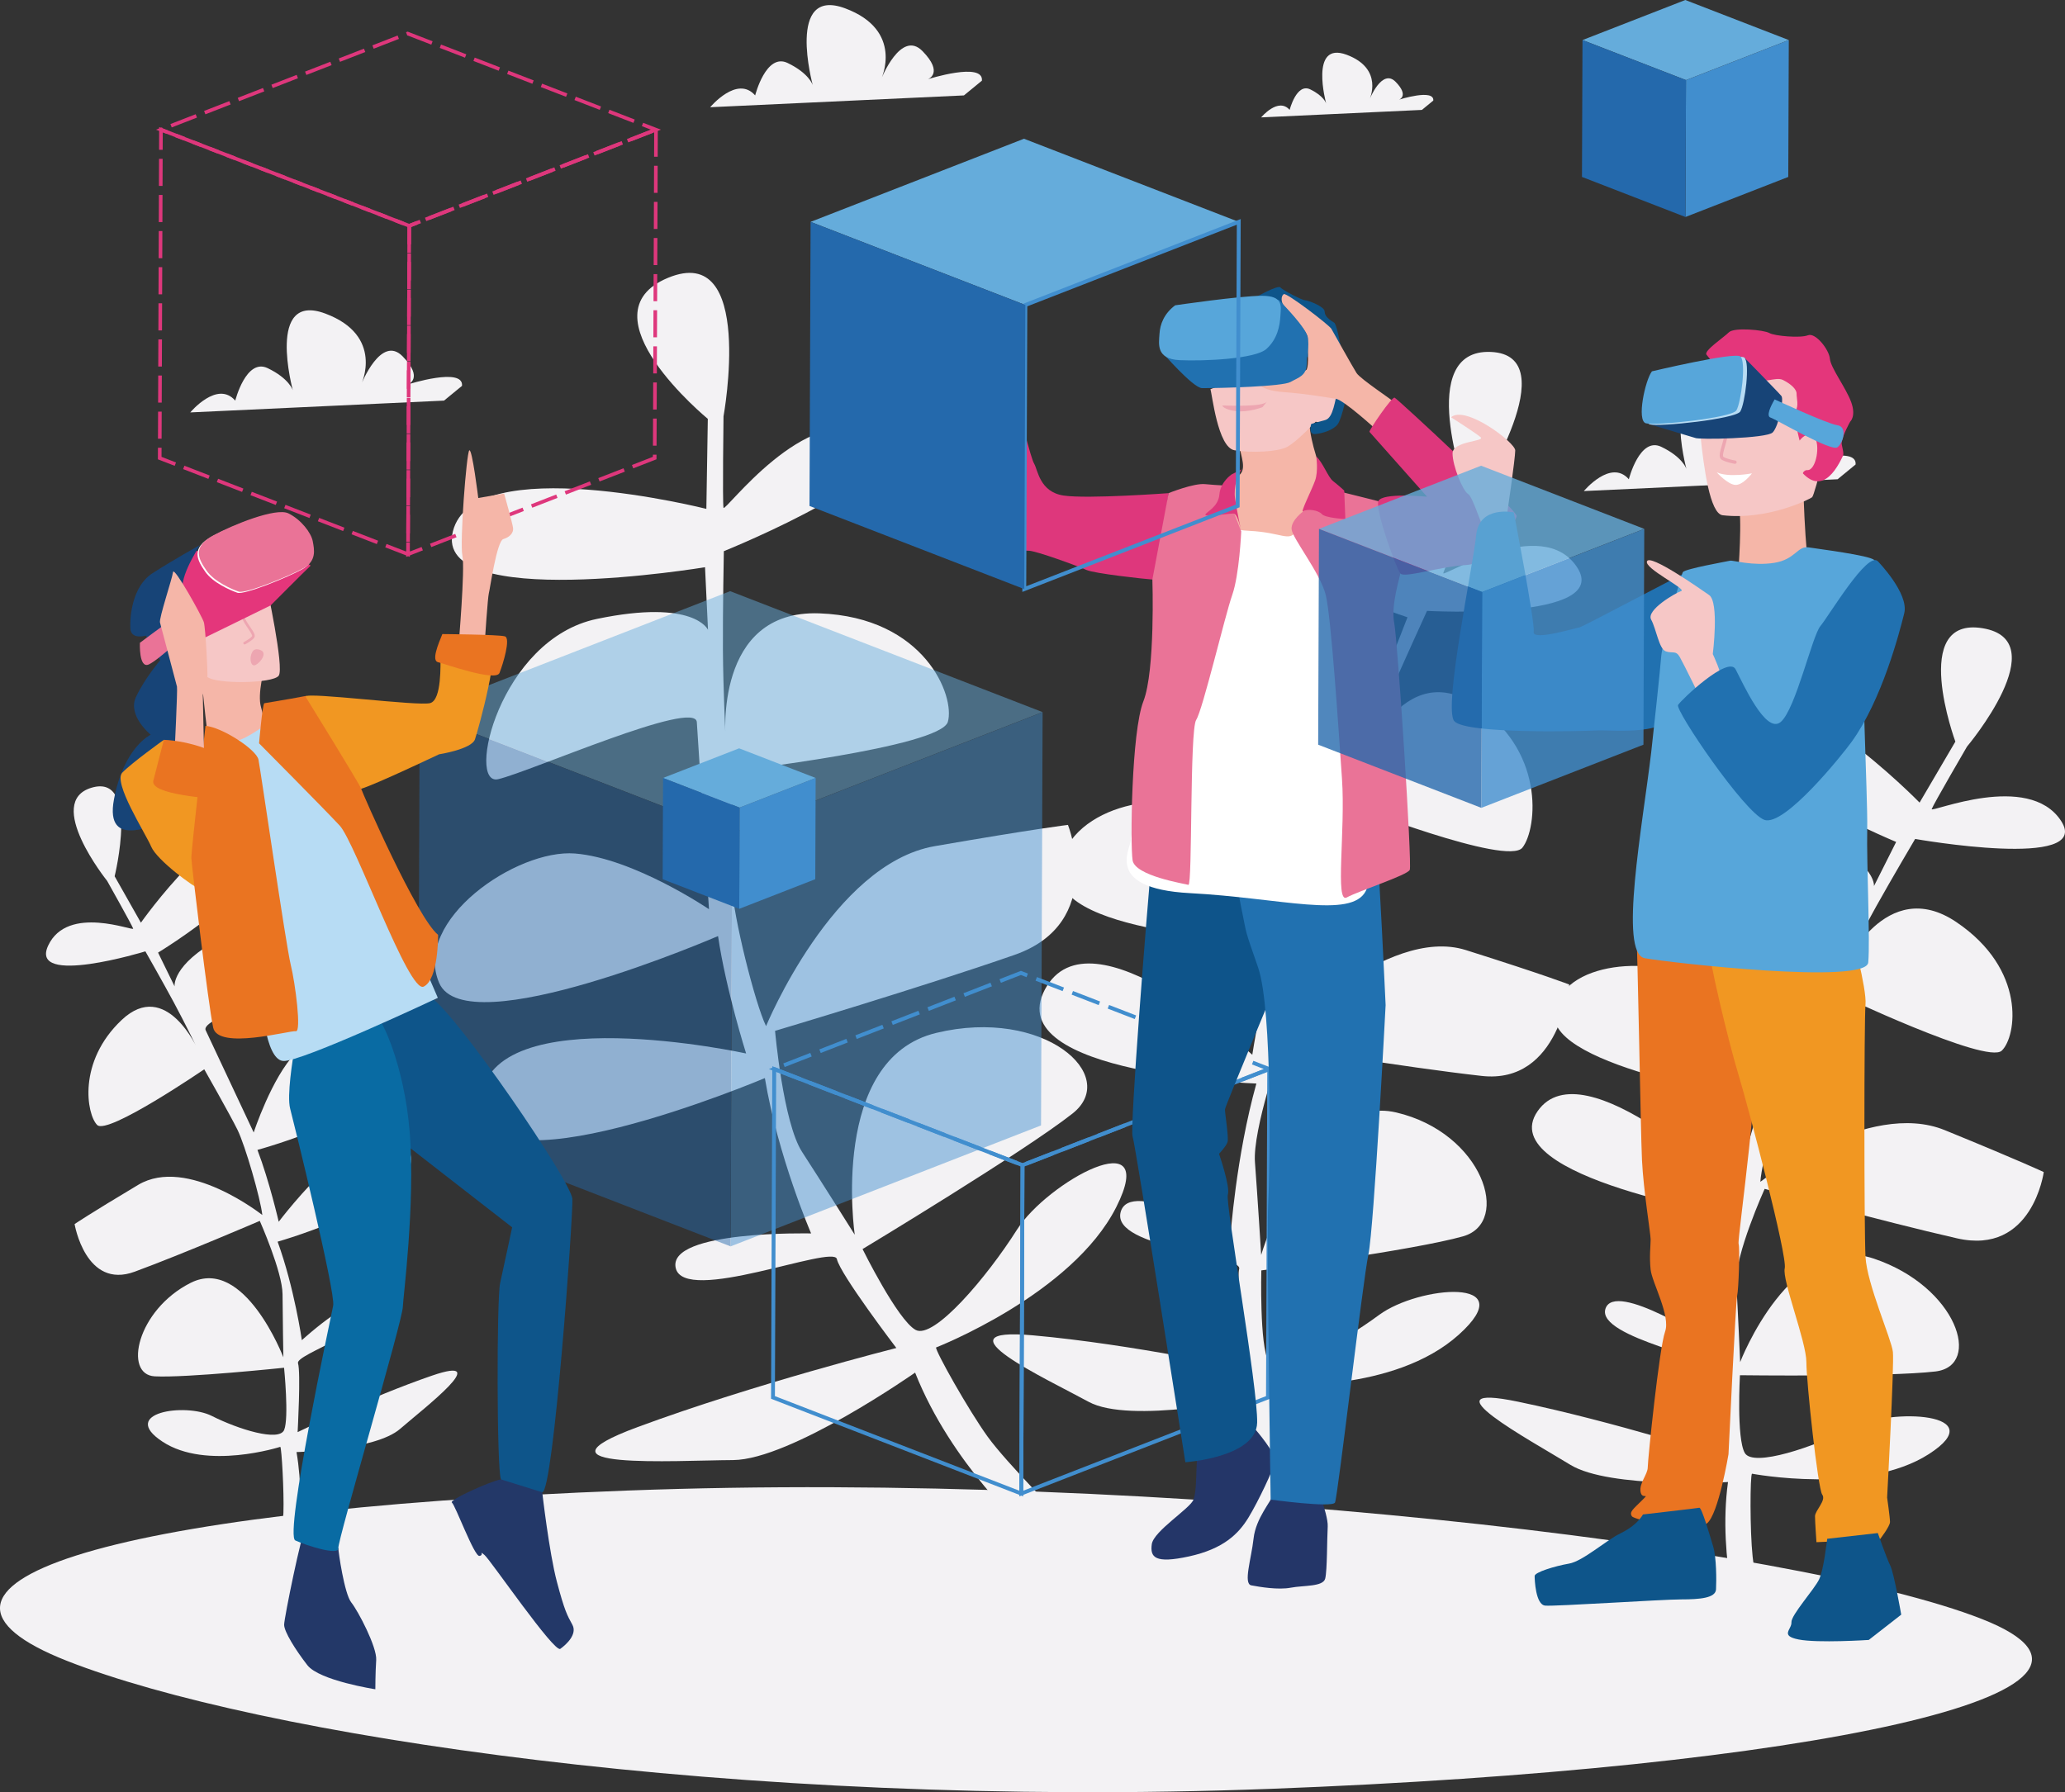 <?xml version="1.0" encoding="UTF-8"?><svg xmlns="http://www.w3.org/2000/svg" viewBox="0 0 2135.68 1854"><rect x="0" y="0" width="2135.68" height="1854" fill="#333333" stroke="none"/><g id="a"/><g id="b"><g id="c"><g><path d="M1347.4,1642.1c-13.46-3.25-32.31-7.8-32.31-7.8,0,0-29.39-90.72-20.21-187.81,0,0-126.2,27.03-168.99,3.64-42.79-23.4-160.69-77.98-57.49-68.76,103.2,9.23,222.27,35.35,222.27,35.35,0,0-12.64-89.29-9.07-104.11,3.58-14.82-131.63-21.32-122.69-58.36,8.94-37.04,113.68,24.82,113.68,24.82,0,0,5.61-82.27,26.78-158.18,0,0-265.62-9.23-218.74-97.22,46.88-87.99,214.52,67.46,214.52,67.46,0,0,10.11-65.51,25.32-116.71,0,0-229.42-5.72-224.7-72.53,4.73-66.81,109.69-88.51,151.3-60.18,41.6,28.33,77.26,104.89,77.26,104.89,0,0,56.4-151.03,64.45-172.6,8.06-21.58-142.4-23.92-169.32-30.41-26.93-6.5,55.82-125.03,136-103.07,80.18,21.97,77.82,55.37,77.82,55.37l22.38-57.32s-219.31-71.23-172.41-135.69c46.9-64.47,196.29,83.96,196.29,83.96l36.42-80.06s-53.07-146.09,25.9-142.71-13.31,146.95-13.31,146.95c0,0-34.61,76.63-35.88,81.87-1.26,5.24,102.15-61.56,138.43-6,36.28,55.56-155.24,45.05-155.24,45.05,0,0-24.13,52.68-39.32,87.81-15.19,35.13-32.92,80.74-32.92,80.74,0,0,41.83-120.46,118.49-73.63,76.66,46.83,67.92,130.32,52.43,149.99-15.49,19.66-178.65-44.35-178.65-44.35,0,0-35.53,77.64-45.93,104.08-10.41,26.43-28.52,112.59-29.34,138.26,0,0,113.1-118.04,195.45-92.01,82.35,26.03,106.89,35.65,106.89,35.65,0,0-9.56,103.62-90.63,94.52-81.07-9.1-206.9-30.23-206.9-30.23,0,0-30.09,85.73-27.52,119.6,2.57,33.88,6.43,95.78,6.43,95.78,0,0,50.04-168.36,139.64-147.35,89.61,21.01,119.58,113.85,69.12,128.15-50.46,14.3-208.61,35.25-208.61,35.25,0,0-1.97,77.73,7.48,94.18,9.46,16.45,73.5-17.98,114.36-48.15,40.86-30.17,149.25-39.72,82.35,20.49-66.91,60.22-188.43,51.82-188.43,51.82-1.97,2.6-.64,69.43,3.12,101.14,3.76,31.7,24.02,108.42,24.02,108.42Z" fill="#f3f2f4"/><path d="M1101.88,1574.51c-16.74,3.92-40.18,9.41-40.18,9.41,0,0-77.76-69.1-115.27-164,0,0-128.6,90.15-188.25,90.48-59.65,.33-219.14,10.4-98.53-34.22,120.6-44.62,267.38-81.72,267.38-81.72,0,0-58.22-76.41-61.5-92.01-3.28-15.6-158.53,48.04-166.73,9.04-8.2-39.01,140.08-35.54,140.08-35.54,0,0-34.23-79.3-47.83-160.7,0,0-303.26,128.33-293.89,22.45,9.36-105.88,274.49-47.92,274.49-47.92,0,0-20.91-66.05-29.04-121.44,0,0-260.82,112.93-288.43,48.45-27.6-64.48,79.74-138.73,140.49-133.86,60.75,4.87,138.57,57.59,138.57,57.59,0,0-11-169.32-12.57-193.51-1.57-24.19-171.92,51.18-205.4,59.02-33.48,7.84,1.16-144.89,102.16-165.81,100.99-20.93,114.8,11.31,114.8,11.31l-3.07-64.77s-281.73,46.88-260.75-37.16c20.98-84.04,262.12-23.19,262.12-23.19l1.5-93.12s-131.67-108.32-41.2-145.88c90.47-37.56,57.44,143.32,57.44,143.32,0,0-1.16,89.01,0,94.52s84.54-109.82,152.72-76.92c68.18,32.9-152.38,121.85-152.38,121.85,0,0-1.18,61.36-.95,101.82,.22,40.46,2.77,91.94,2.77,91.94,0,0-12.32-133.43,96.97-129.45,109.29,3.98,140.61,86.02,132.88,112.27-7.73,26.24-222.76,50.89-222.76,50.89,0,0-1.69,90.42-.37,120.33,1.32,29.91,23.41,119.26,35.13,143.52,0,0,69.02-167.91,174.46-186.18,105.44-18.26,137.77-21.98,137.77-21.98,0,0,40.3,101.16-55.35,134.49-95.65,33.33-247.58,78.56-247.58,78.56,0,0,8.4,95.12,27.98,125.26,19.58,30.14,54.43,85.63,54.43,85.63,0,0-26.7-182.14,84.43-208.81,111.12-26.67,190.57,44.1,140.88,83.39-49.69,39.29-217.22,140.25-217.22,140.25,0,0,36.08,73.21,54.83,83.61,18.74,10.4,73.8-54.58,104.88-103.65,31.08-49.07,148.27-113.82,102.7-23.41-45.57,90.4-186.37,145.24-186.37,145.24-.93,3.43,33.49,64.81,53.35,92.31,19.85,27.5,80.44,88.31,80.44,88.31Z" fill="#f3f2f4"/><path d="M283.49,1641.46c8.35-4.28,20.04-10.27,20.04-10.27,0,0,13.94-65.42,3.14-129.09,0,0,81.22-1.56,107.09-23.92,25.87-22.36,97.65-77.36,32.84-55.07-64.81,22.29-138.79,58.38-138.79,58.38,0,0,3.41-61.85,.39-71.23-3.02-9.38,82.17-34.83,74.62-58.27-7.56-23.44-70.64,34.38-70.64,34.38,0,0-7.77-54.29-25.06-101.89,0,0,167.56-47.62,133.38-99.31-34.17-51.69-132.24,78.7-132.24,78.7,0,0-9.76-42.35-22.01-74.32,0,0,144.84-39.62,138.42-83.68-6.42-44.06-73.94-42.24-98.8-16.75-24.86,25.49-43.49,82.39-43.49,82.39,0,0-43.43-92.48-49.63-105.69-6.2-13.21,88.85-38.25,105.55-46.81,16.7-8.56-41.73-75.14-91.33-47.9-49.59,27.24-46.39,49.27-46.39,49.27l-17.1-34.94s135.08-81.97,102.1-117.88c-32.98-35.91-119.86,86.92-119.86,86.92l-27.15-48.01s26.08-106.24-23.71-91.66c-49.78,14.58,15.96,96.46,15.96,96.46,0,0,25.83,45.99,26.9,49.3,1.07,3.31-67.78-25.35-87.88,17.57-20.1,42.92,100.52,6,100.52,6,0,0,17.97,31.56,29.38,52.75,11.41,21.19,24.97,49,24.97,49,0,0-32.65-74.25-78.74-30.89-46.09,43.36-36.28,97.99-25.47,108.76,10.81,10.77,110.74-57.61,110.74-57.61,0,0,26.46,46.52,34.4,62.62,7.94,16.1,23.82,71.05,25.66,88.13,0,0-77.6-61.51-128.36-31.21-50.76,30.3-65.79,40.58-65.79,40.58,0,0,11.37,67.99,62.18,49.24,50.82-18.75,129.34-52.55,129.34-52.55,0,0,23.44,52.79,23.55,75.91,.11,23.12,.85,65.23,.85,65.23,0,0-40.29-105.09-95.9-77.03-55.61,28.07-69.8,94.99-37.15,96.71,32.65,1.72,133.77-8.9,133.77-8.9,0,0,5.24,51.82,.1,64.32-5.14,12.5-47.42-.59-74.81-14.45-27.39-13.86-96.46-3.36-51.04,26.59,45.42,29.94,121.86,5.36,121.86,5.36,1.38,1.44,3.97,46.46,3.22,68.3-.75,21.84-9.63,76.45-9.63,76.45Z" fill="#f3f2f4"/><path d="M1304.32,121.44s17.68-21.28,29.47-7.74c0,0,7.07-28.05,21.22-21.28,14.15,6.77,16.51,14.51,16.51,14.51,0,0-17.68-64.79,21.22-50.29,38.91,14.51,23.58,46.42,23.58,46.42,0,0,12.97-32.88,27.12-18.37,14.15,14.51,3.54,18.37,3.54,18.37,0,0,36.55-11.6,35.37,.97l-11.79,9.67-166.24,7.74Z" fill="#f3f2f4"/><path d="M1833.31,1704.8c-12.92-4.41-31-10.59-31-10.59,0,0-26.27-80.24-15.16-161.08,0,0-122.43,7.16-163.18-17.9-40.76-25.06-153.28-85.78-53.89-65.19,99.39,20.6,213.7,57.43,213.7,57.43,0,0-10.14-76.96-6.34-89.02,3.79-12.07-126.54-34.33-117.06-64.5,9.49-30.16,109.15,35.07,109.15,35.07,0,0,7.32-68.77,29.51-130.22,0,0-256.14-40.76-208.86-109.23,47.28-68.47,205.48,83.58,205.48,83.58,0,0,11.27-54.05,27.14-95.4,0,0-221.29-33.3-215.18-89.12,6.11-55.82,107.92-61.12,147.41-32.03,39.5,29.09,72.14,98.15,72.14,98.15,0,0,57.93-120.51,66.2-137.73,8.27-17.22-136.88-37.86-162.72-46.69s56.77-98.64,133.65-70.14c76.88,28.5,73.82,56.41,73.82,56.41l22.93-45.62s-210.02-87.35-163.26-135.96,187.5,95.25,187.5,95.25l37-63.08s-47.84-129.93,28.29-117.28c76.14,12.65-16.24,122.41-16.24,122.41,0,0-35.18,60.4-36.52,64.67-1.34,4.27,100.01-39.3,133.74,12.11,33.73,51.41-150.87,18.77-150.87,18.77,0,0-24.51,41.48-39.98,69.26-15.48,27.78-33.64,64.08-33.64,64.08,0,0,43.16-96.51,116.06-47.46,72.9,49.05,62.54,118.46,47.14,133.14-15.4,14.68-171.4-59.62-171.4-59.62,0,0-36.08,61.14-46.74,82.17-10.66,21.02-30.13,91.52-31.52,113.09,0,0,111.88-85.63,190.76-53.42,78.88,32.2,102.34,43.37,102.34,43.37,0,0-11.63,86.3-89.66,68.55-78.03-17.74-198.99-51.2-198.99-51.2,0,0-31.03,68.65-29.33,97.57,1.69,28.92,3.99,81.66,3.99,81.66,0,0,52.19-135.94,138.18-107.08,86,28.86,112.77,110.96,63.74,116.77-49.03,5.81-202.15,3.87-202.15,3.87,0,0-3.7,65.39,5.04,80.45,8.75,15.06,71.35-6.06,111.48-26.46,40.13-20.4,144.97-15.02,79,27.52-65.97,42.54-183.06,20.37-183.06,20.37-1.96,1.95-2.23,58.54,.67,85.78,2.9,27.23,20.67,94.52,20.67,94.52Z" fill="#f3f2f4"/><path d="M649.4,1541.9c-554.55,20.87-774.13,99.86-580.07,176.24,194.06,76.37,689.33,153.26,1243.89,132.39,554.55-20.87,930.7-99.28,736.65-175.65-194.05-76.37-845.9-153.84-1400.46-132.97Z" fill="#f3f2f4"/><path d="M1638.06,507.99s27.92-33.59,46.53-12.21c0,0,11.17-44.27,33.5-33.59,22.34,10.69,26.06,22.9,26.06,22.9,0,0-27.92-102.29,33.5-79.39,61.42,22.9,37.23,73.28,37.23,73.28,0,0,20.47-51.91,42.81-29.01,22.34,22.9,5.58,29.01,5.58,29.01,0,0,57.7-18.32,55.84,1.53l-18.61,15.27-262.44,12.21Z" fill="#f3f2f4"/><path d="M734.48,110.92s27.92-33.59,46.53-12.21c0,0,11.17-44.27,33.5-33.59,22.34,10.69,26.06,22.9,26.06,22.9,0,0-27.92-102.29,33.5-79.39,61.42,22.9,37.23,73.28,37.23,73.28,0,0,20.47-51.91,42.81-29.01,22.34,22.9,5.58,29.01,5.58,29.01,0,0,57.7-18.32,55.84,1.53l-18.61,15.27-262.44,12.21Z" fill="#f3f2f4"/><path d="M196.78,426.64s27.92-33.59,46.53-12.21c0,0,11.17-44.27,33.5-33.59,22.34,10.69,26.06,22.9,26.06,22.9,0,0-27.92-102.29,33.5-79.39,61.42,22.9,37.23,73.28,37.23,73.28,0,0,20.47-51.91,42.81-29.01,22.34,22.9,5.58,29.01,5.58,29.01,0,0,57.7-18.32,55.84,1.53l-18.61,15.27-262.44,12.21Z" fill="#f3f2f4"/></g><g isolation="isolate"><polygon points="1850.02 41.44 1743.69 82.87 1636.66 41.44 1742.99 0 1850.02 41.44" fill="#65acdb"/><polygon points="1850.02 41.44 1849.48 183.03 1743.15 224.47 1743.69 82.87 1850.02 41.44" fill="#418ece"/><polygon points="1743.69 82.87 1743.15 224.47 1636.12 183.03 1636.66 41.44 1743.69 82.87" fill="#2469ac"/></g><g opacity=".48"><g isolation="isolate"><polygon points="1078.3 736.66 757.23 861.78 434.04 736.66 755.12 611.54 1078.3 736.66" fill="#65acdb"/><polygon points="1078.3 736.66 1076.67 1164.21 755.6 1289.34 757.23 861.78 1078.3 736.66" fill="#418ece"/><polygon points="757.23 861.78 755.6 1289.34 432.41 1164.21 434.04 736.66 757.23 861.78" fill="#2469ac"/></g></g><g isolation="isolate"><polygon points="1312.66 1105.88 1057.53 1205.3 800.74 1105.88 1055.86 1006.46 1312.66 1105.88" fill="none" stroke="#418ece" stroke-dasharray="0 0 30 10" stroke-miterlimit="10" stroke-width="4"/><polygon points="1312.66 1105.88 1311.36 1445.61 1056.24 1545.03 1057.53 1205.3 1312.66 1105.88" fill="none" stroke="#418ece" stroke-miterlimit="10" stroke-width="4"/><polygon points="1057.53 1205.3 1056.24 1545.03 799.44 1445.61 800.74 1105.88 1057.53 1205.3" fill="none" stroke="#418ece" stroke-miterlimit="10" stroke-width="4"/></g><g isolation="isolate"><path d="M423.28,235.59l-15.35-5.94,1.35-3.48,13.99,5.42,10.77-4.2,1.36,3.48-12.13,4.73Zm20.83-8.12l-1.36-3.48,26.11-10.17,1.36,3.48-26.11,10.17Zm-44.89-1.2l-26.13-10.12,1.35-3.48,26.13,10.12-1.35,3.48Zm79.7-12.37l-1.36-3.48,26.11-10.17,1.36,3.48-26.11,10.17Zm-114.54-1.12l-26.13-10.12,1.35-3.48,26.13,10.12-1.35,3.48Zm149.35-12.45l-1.36-3.48,26.11-10.17,1.36,3.48-26.11,10.17Zm-184.19-1.04l-26.13-10.12,1.35-3.48,26.13,10.12-1.35,3.48Zm219-12.52l-1.36-3.48,26.11-10.17,1.36,3.48-26.11,10.17Zm-253.84-.97l-26.13-10.12,1.35-3.48,26.13,10.12-1.35,3.48Zm288.65-12.6l-1.36-3.48,26.11-10.17,1.36,3.48-26.11,10.17Zm-323.49-.89l-26.13-10.12,1.35-3.48,26.13,10.12-1.35,3.48Zm358.3-12.68l-1.36-3.48,26.11-10.17,1.36,3.48-26.11,10.17Zm-393.14-.81l-26.13-10.12,1.35-3.48,26.13,10.12-1.35,3.48Zm427.95-12.75l-1.36-3.48,21.63-8.43-9.43-3.65,1.35-3.48,18.4,7.12-30.59,11.92Zm-462.79-.74l-28.86-11.17,6.23-2.43,.38,.98,23.6,9.14-1.35,3.48Zm-12.57-13.51l-1.36-3.48,26.11-10.17,1.36,3.48-26.11,10.17Zm477.49-4.68l-26.13-10.12,1.35-3.48,26.13,10.12-1.35,3.48Zm-442.68-8.88l-1.36-3.48,26.11-10.17,1.36,3.48-26.11,10.17Zm407.84-4.61l-26.13-10.12,1.35-3.48,26.13,10.12-1.35,3.48Zm-373.03-8.96l-1.36-3.48,26.11-10.17,1.36,3.48-26.11,10.17Zm338.19-4.53l-26.13-10.12,1.35-3.48,26.13,10.12-1.35,3.48Zm-303.38-9.04l-1.36-3.48,26.11-10.17,1.36,3.48-26.11,10.17Zm268.54-4.45l-26.13-10.12,1.35-3.48,26.13,10.12-1.35,3.48Zm-233.73-9.11l-1.36-3.48,26.11-10.17,1.36,3.48-26.11,10.17Zm198.89-4.38l-26.13-10.12,1.35-3.48,26.13,10.12-1.35,3.48Zm-164.08-9.19l-1.36-3.48,26.11-10.17,1.36,3.48-26.11,10.17Zm129.24-4.3l-26.13-10.12,1.35-3.48,26.13,10.12-1.35,3.48Zm-94.43-9.27l-1.36-3.48,26.11-10.17,1.36,3.48-26.11,10.17Zm59.59-4.22l-24.46-9.47-.32,.13-.11-.29-.24-.09,.1-.26-1.1-2.83,1.67-.65,25.81,9.99-1.35,3.48Z" fill="#de377c"/><path d="M420.1,576.05l.06-14.99h3.74l-.04,9.51,12.14-4.73,1.36,3.48-17.26,6.73Zm25.96-10.12l-1.36-3.48,26.11-10.17,1.36,3.48-26.11,10.17Zm34.81-13.57l-1.36-3.48,26.11-10.17,1.36,3.48-26.11,10.17Zm-56.94-.63h-3.74l.11-28.03h3.74l-.11,28.03Zm91.75-12.94l-1.36-3.48,26.11-10.17,1.36,3.48-26.11,10.17Zm34.81-13.57l-1.36-3.48,26.11-10.17,1.36,3.48-26.11,10.17Zm-126.42-10.86h-3.74l.11-28.03h3.74l-.11,28.03Zm161.23-2.71l-1.36-3.48,26.11-10.17,1.36,3.48-26.11,10.17Zm34.81-13.57l-1.36-3.48,26.11-10.17,1.36,3.48-26.11,10.17Zm34.81-13.57l-1.36-3.48,21.67-8.45v-2.22h3.74l-.02,4.77-24.04,9.37Zm-230.71-7.52h-3.74l.11-28.03h3.74l-.11,28.03Zm254.81-15.95h-3.74l.11-28.03h3.74l-.11,28.03Zm-254.66-21.41h-3.74l.11-28.03h3.74l-.11,28.03Zm254.81-15.95h-3.74l.11-28.03h3.74l-.11,28.03Zm-254.66-21.41h-3.74l.11-28.03h3.74l-.11,28.03Zm254.81-15.95h-3.74l.11-28.03h3.74l-.11,28.03Zm-254.66-21.41h-3.74l.11-28.03h3.74l-.11,28.03Zm254.81-15.95h-3.74l.11-28.03h3.74l-.11,28.03Zm-254.66-21.41h-3.74l.11-28.03h3.74l-.11,28.03Zm254.81-15.95h-3.74l.11-28.03h3.74l-.11,28.03Zm-254.66-21.41h-3.74l.11-28.03h3.74l-.11,28.03Zm254.81-15.95h-3.74l.11-28.03h3.74l-.11,28.03Zm-254.66-21.41h-3.74l.08-20.55,9.34-3.64,1.36,3.48-6.97,2.72-.07,17.99Zm254.81-15.95h-3.74l.11-28.03h3.74l-.11,28.03Zm-239.06-8.16l-1.36-3.48,26.11-10.17,1.36,3.48-26.11,10.17Zm34.81-13.57l-1.36-3.48,26.11-10.17,1.36,3.48-26.11,10.17Zm34.81-13.57l-1.36-3.48,26.11-10.17,1.36,3.48-26.11,10.17Zm169.58-2.07h-3.74l.11-28.03h3.74l-.11,28.03Zm-134.77-11.49l-1.36-3.48,26.11-10.17,1.36,3.48-26.11,10.17Zm34.81-13.56l-1.36-3.48,26.11-10.17,1.36,3.48-26.11,10.17Zm100.11-12.3h-3.74l.11-28.03h3.74l-.11,28.03Zm-65.3-1.26l-1.36-3.48,26.11-10.17,1.36,3.48-26.11,10.17Zm34.81-13.57l-1.36-3.48,26.11-10.17,1.36,3.48-26.11,10.17Z" fill="#de377c"/><path d="M423.84,576.04l-25.41-9.84,1.35-3.48,20.34,7.88v-.77h3.74l-.02,6.22Zm-34.12-13.21l-26.13-10.12,1.35-3.48,26.13,10.12-1.35,3.48Zm34.18-2.33h-3.74l.11-28.03h3.74l-.11,28.03Zm-69.02-11.15l-26.13-10.12,1.35-3.48,26.13,10.12-1.35,3.48Zm-34.84-13.49l-26.13-10.12,1.35-3.48,26.13,10.12-1.35,3.48Zm104-12.72h-3.74l.11-28.03h3.74l-.11,28.03Zm-138.84-.77l-26.13-10.12,1.35-3.48,26.13,10.12-1.35,3.48Zm-34.84-13.49l-26.13-10.12,1.35-3.48,26.13,10.12-1.35,3.48Zm-34.84-13.49l-26.13-10.12,1.35-3.48,26.13,10.12-1.35,3.48Zm208.66-9.61h-3.74l.11-28.03h3.74l-.11,28.03Zm-243.5-3.88l-17.37-6.73,.05-11.96h3.74l-.04,9.41,14.97,5.8-1.35,3.48Zm-13.55-28.02h-3.74l.11-28.03h3.74l-.11,28.03Zm257.2-5.47h-3.74l.11-28.03h3.74l-.11,28.03Zm-257.06-31.89h-3.74l.11-28.03h3.74l-.11,28.03Zm257.2-5.47h-3.74l.11-28.03h3.74l-.11,28.03Zm-257.06-31.89h-3.74l.11-28.03h3.74l-.11,28.03Zm257.2-5.47h-3.74l.11-28.03h3.74l-.11,28.03Zm-257.06-31.89h-3.74l.11-28.03h3.74l-.11,28.03Zm257.2-5.47h-3.74l.11-28.03h3.74l-.11,28.03Zm-257.06-31.89h-3.74l.11-28.03h3.74l-.11,28.03Zm257.2-5.47h-3.74l.11-28.03h3.74l-.11,28.03Zm-257.06-31.89h-3.74l.11-28.03h3.74l-.11,28.03Zm257.2-5.47h-3.74l.11-28.03h3.74l-.11,28.03Zm-8.65-28.69l-26.13-10.12,1.35-3.48,26.13,10.12-1.35,3.48Zm-248.41-3.2h-3.74l.11-28.03h3.74l-.11,28.03Zm213.57-10.29l-26.13-10.12,1.35-3.48,26.13,10.12-1.35,3.48Zm-34.84-13.49l-26.13-10.12,1.35-3.48,26.13,10.12-1.35,3.48Zm-34.84-13.49l-26.13-10.12,1.35-3.48,26.13,10.12-1.35,3.48Zm-143.75-.1h-3.74l.11-28.03h3.74l-.11,28.03Zm108.91-13.39l-26.13-10.12,1.35-3.48,26.13,10.12-1.35,3.48Zm-34.84-13.49l-26.13-10.12,1.35-3.48,26.13,10.12-1.35,3.48Zm-73.92-10.48h-3.74l.09-23.56,9.24,3.58-1.35,3.48-4.17-1.62-.07,18.11Zm39.08-3.01l-26.13-10.12,1.35-3.48,26.13,10.12-1.35,3.48Z" fill="#de377c"/></g><g><path d="M349.92,1601.56c0,3.56,6.23,47.16,13.35,56.06s26.7,46.27,25.81,59.62c-.89,13.35-.89,30.25-.89,30.25,0,0-57.84-8.9-70.3-24.92-12.46-16.02-24.03-34.7-24.03-41.82s18.69-97.88,21.36-96.99c2.67,.89,34.7,17.8,34.7,17.8Z" fill="#233868"/><path d="M446.03,1032.06c27.58,18.69,145.04,190.43,145.93,208.22,.89,17.8-19.58,303.43-31.14,303.43s-38.26-3.56-42.71-13.35c-4.45-9.79-4.45-186.87-.89-202.88,3.56-16.02,12.46-57.84,12.46-57.84l-136.15-105.89-2.67-110.34,55.17-21.36Z" fill="#0e558a"/><path d="M518.1,1530.37c-10.68,1.78-54.28,21.36-50.72,24.03,3.56,2.67,23.14,56.06,28.47,55.17,5.34-.89-.89-6.23,5.34-.89s72.08,101.44,78.31,96.99,17.8-15.13,12.46-24.92c-5.34-9.79-8.01-14.24-16.02-44.49-8.01-30.25-15.13-92.54-15.13-92.54l-42.71-13.35Z" fill="#233868"/><path d="M304.54,1085.45c-1.78,9.79-8.01,48.05-4.45,61.4,3.56,13.35,47.16,190.43,44.49,203.77-2.67,13.35-50.72,237.59-39.15,242.93,11.57,5.34,45.38,16.02,44.49,8.01-.89-8.01,66.74-235.81,66.74-250.04,0-7.2,12.99-105.99,7.12-179.75-5.73-72.06-30.29-119.23-32.92-118.35-5.34,1.78-86.31,32.03-86.31,32.03Z" fill="#096ba3"/><path d="M276.43,683.9c-3.63,6.63-10.29,34.56-6.54,47.37,3.75,12.82,7.09,36.89,7.09,36.89l-44.68,12.16s-13.46-1.62-15.07-3.94c-1.61-2.31-8.41-69.9-8.41-69.9l12.19-24.91,55.42,2.32Z" fill="#f5b6a8"/><path d="M214.4,700.21c8.73,7.65,67.93,7.01,73.86-1.22,5.94-8.23-12.86-94.58-12.86-94.58l-59.77,24-24.9,25.85,23.66,45.95Z" fill="#f6c7c6"/><path d="M253.41,666.57c.07-.02,.13-.05,.2-.08,.25-.13,6.26-3.23,9.07-6.48,2.16-2.49-.36-6.18-3.83-11.28-2.45-3.59-5.22-7.67-6.78-11.92-.26-.7-1.05-1.08-1.73-.8-.7,.25-1.06,1.03-.8,1.73,1.67,4.57,4.55,8.79,7.08,12.52,2.03,2.98,4.82,7.07,4.02,8-2.47,2.85-8.2,5.81-8.26,5.84-.66,.34-.93,1.15-.58,1.82,.31,.6,1,.87,1.62,.67Z" fill="#eda6b1"/><path d="M270.92,673.26s-6.9-4.39-10.03,1.25c-3.14,5.64-1.88,13.79,1.88,13.79s13.79-10.66,8.15-15.05Z" fill="#eda6b1"/><path d="M177.1,626.7c6.29-10.19,20.41-57.01,26.04-56.8,5.63,.21,123.59,10.19,117.76,15.61s-40.95,40.75-40.95,40.75c0,0-37.3,18.35-47.06,23.06s-33.28,16.24-33.28,16.24l-22.52-38.87Z" fill="#e4367b"/><path d="M206.47,563.96c-1.56,4.17-24.76,37.28-15.74,52.26,9.03,14.98,28.8,82.49,18.09,90.26-10.71,7.78-23.52,141.42-35.13,142.96-11.61,1.54-65.96,31.38-55.8-22.62,10.16-54,37.96-66.78,37.96-66.78,0,0-24.35-19.77-15.18-39.16,9.17-19.38,25.07-37.96,25.07-37.96l-14.84-25.34s-15.38,4.5-16.07-7.35c-.69-11.86,1.78-43.62,22.85-57.21,21.07-13.59,48.8-29.05,48.8-29.05Z" fill="#174477"/><path d="M219.19,555c19.72-10.67,64.75-29.17,77.76-22.77,13.01,6.4,23.49,20.02,25.14,28.82s4.05,20.15-9.48,27.83c-13.53,7.67-59.87,26.81-67.11,24.29-7.23-2.52-25.26-10.23-33.29-21.79-8.03-11.57-15.45-24.24,6.98-36.37Z" fill="#fff"/><path d="M172.21,644.84c-3.17,1.86-27.51,20.12-27.51,20.12,0,0-1.29,27.28,9.32,22.32,10.61-4.96,44.16-36.13,36.72-33.02-7.44,3.11-18.53-9.42-18.53-9.42Z" fill="#ea7397"/><path d="M216.47,827.63s.39,96.37-7.94,93.25c-8.34-3.12-46.19-31-52.15-45.03-5.96-14.03-39.82-66.27-29.86-76.61,9.96-10.34,42.95-33.92,42.95-33.92l47.01,62.31Z" fill="#f19722"/><path d="M315.93,720.57c-6.09,23.32,43.1,99.64,57.63,95.38s80.48-35.63,80.48-35.63c0,0,33.72-5.24,37.2-15.53,3.48-10.3,27.85-98.15,14.88-98.06-12.96,.09-50.5,1.8-50.56,11.1-.06,9.3,1.41,45.98-10.56,49.48s-127.76-11.75-129.08-6.73Z" fill="#f19722"/><path d="M500.89,671.04c.66-10.4,3.68-53.96,4.64-57.02,.96-3.06,8.2-54.36,15.04-56.36,6.84-2,10.5-6.6,10.1-11.13-.4-4.52-9.3-36.02-9.3-36.02l-26.73,4.65s-6.38-51.95-9.3-49.24-10.01,95.71-7.11,108.78c2.9,13.07-4.03,93.96-4.03,93.96l26.68,2.39Z" fill="#f5b6a8"/><path d="M240.66,767.67c18.44-3.55,40.93-24.98,41.93-21.56,1,3.42,94.79,111.4,94.79,111.4l75.44,174.73s-142.24,67.01-160.07,65.3c-19.09-1.83-22.36-65.3-22.36-65.3l-29.72-264.58Z" fill="#b7dcf4"/><path d="M273.41,727.46c47.59-7.79,47.31-8.97,42.52-6.89,0,0,56.37,91.11,57.62,95.38,1.25,4.27,57.63,133.42,79.52,151.13,0,0,.55,46.23-14.93,53.55-15.48,7.32-70.58-149.11-86.84-166.61-16.26-17.5-83.36-85.06-83.36-85.06,0,0,3.51-41.18,5.47-41.5Z" fill="#ea7421"/><path d="M212.54,750.85c17.13,1.48,52.63,24.48,54.78,34.98,2.15,10.5,28.42,192.07,33.32,211.98,4.9,19.9,11.23,70.01,5.35,68.94-5.88-1.06-80.47,19.86-85.52-3.71-5.05-23.57-22.27-167.9-22.56-175.23s14.63-136.95,14.63-136.95Z" fill="#ea7421"/><path d="M211.19,787.43l-1.43-68.24s3.79-18.74,4.64-18.99c.85-.25-1.8-50.5-3.55-56.48-1.75-5.98-31.09-58.62-31.9-51.89-.81,6.73-14.73,47.92-13.47,52.19,1.25,4.27,16.81,63.73,17.56,66.29s-2.59,70.34-2.59,70.34l30.74,6.77Z" fill="#f5b6a8"/><path d="M169.46,765.33c25.32,.93,65.15,13.39,61.07,24.79-4.08,11.4,2.22,39.24-3.91,37.33-6.13-1.92-71.95-4.91-68.01-19.97,3.94-15.07,10.85-42.14,10.85-42.14Z" fill="#ea7421"/><path d="M457.5,655.91c-4.33,10.55-11.44,27.47-4.45,29.14,6.98,1.67,59.82,20.52,63.55,11.08,3.73-9.44,11.75-35.91,5.62-37.83s-64.71-2.38-64.71-2.38Z" fill="#ea7421"/><path d="M220.56,553.84c19.72-10.67,64.75-29.17,77.76-22.77,13.01,6.4,23.49,20.02,25.14,28.82,1.65,8.8,4.05,20.15-9.48,27.83-13.53,7.67-59.87,26.81-67.11,24.29s-25.26-10.23-33.29-21.79c-8.03-11.57-15.45-24.24,6.98-36.37Z" fill="#ea7397"/></g><g><g><path d="M1238.09,1505.6c-1.24,21.24-.49,36.58-3.75,45.68-3.26,9.1-41.24,32.57-43.12,46.12-1.88,13.55,3.18,20.4,38.61,12.63,35.43-7.77,51.08-23.25,61.36-40.14,10.27-16.89,25.86-49.86,27.42-57.97,1.57-8.11-19.94-32.86-19.94-32.86l-60.56,26.53Z" fill="#243668"/><path d="M1191.74,881.98c-6.28,68.03-23.36,285.37-20.37,293.65,2.99,8.29,54.55,337.03,54.55,337.03,0,0,73.32-5,74.25-40.88,.93-35.88-33.08-227.98-30.3-235.93,2.78-7.95-9.13-42.26-9.13-42.26,0,0,7.4-7.68,8.83-12.24,1.42-4.55-2.87-30.31-2.67-33.77,.2-3.47,63.52-155.11,63.52-155.11l-65.76-204.38-72.93,93.89Z" fill="#0e548a"/><path d="M1316.6,1546.24c-1.47,6.47-17.8,24.1-20.12,45.28-2.33,21.18-10.93,46.9-2.28,48.5,8.65,1.6,27.58,4.89,40.84,2.38,13.26-2.51,33.38-.79,35.52-9.41,2.14-8.62,1.84-40.88,2.6-53.95,.76-13.07-15.98-53.94-15.98-53.94l-40.58,21.13Z" fill="#243668"/><path d="M1269.37,831.43c2.93-7.34,6.74,70.45,13.89,105.06,7.16,34.61,2.95,21.02,17.93,64.43,14.99,43.41,12.23,212.42,10.43,243.18s2.53,307.2,2.53,307.2c0,0,63.71,8.72,66.54,3.04,2.83-5.67,28.83-229.74,34.59-256.93,5.75-27.19,17.77-257.69,17.77-257.69,0,0-7.37-157.35-8.89-159.94-1.52-2.59-154.81-48.35-154.81-48.35Z" fill="#2171b0"/><path d="M1169.48,867.44c2.46,7.37-31.93,51.59,61.41,56.5s167.04,27.02,181.78-2.46c14.74-29.48-27.02-351.27-27.02-351.27l-44.22-34.39s-36.85,14.74-71.24,4.91c-34.39-9.83-100.71,326.71-100.71,326.71Z" fill="#fff"/></g><path d="M1049.72,440.03c1.24-4.34,1.24-41.58,0-43.44-1.24-1.86-13.03-36.61-13.03-40.33s-19.24-17.37-17.37-12.41c1.86,4.96,9.31,23.58,9.31,23.58,0,0-37.23-44.06-40.96-45.92s-16.75,26.06-14.89,34.13,27.3,39.09,37.85,45.92c10.55,6.83,23.58,49.02,23.58,49.02l15.51-10.55Z" fill="#f6c7c6"/><path d="M1280.81,458.26c3.47,15.63,8.11,26.63,1.16,33-6.95,6.37-26.63,20.84-15.05,34.16,11.58,13.32-8.11,22,25.48,23.74s40.53,11.58,48.06,.58c7.53-11,15.63-24.9,17.37-27.21,1.74-2.32,9.84-10.42,9.84-10.42,0,0,6.95-11,1.16-20.84-5.79-9.84-16.79-46.9-13.9-56.74,2.89-9.84-74.11,23.74-74.11,23.74Z" fill="#f5b6a8"/><path d="M1251.86,402.68c1.74,4.63,7.53,60.22,24.9,63.11,17.37,2.89,44.58,1.74,54.43-3.47,9.84-5.21,29.53-26.05,29.53-26.05,0,0,9.84,2.9,15.05-2.89s10.42-28.95,8.11-30.11-27.79-22.58-33-20.26c-5.21,2.32-45.16-1.16-47.48-1.16s-51.53,20.84-51.53,20.84Z" fill="#f6c7c6"/><path d="M1360.13,449c7.5-.58,18.53-4.05,23.16-9.84,4.63-5.79,11-35.9,10.42-38.21-.58-2.32-9.26-64.27-13.9-67.16-4.63-2.89-9.84-6.37-9.84-11.58s-17.37-11.58-20.26-11.58-23.16-10.42-25.48-13.32c-2.32-2.9-26.05,10.42-26.05,10.42,0,0,17.95,35.9,20.84,37.63,2.9,1.74,31.27,22.58,31.27,22.58,0,0,37.06,24.9,33.58,35.32-3.47,10.42-4.63,28.95-13.32,31.27-8.68,2.32-14.47,4.05-14.47,4.05,0,0-3.47,11,4.05,10.42Z" fill="#0e558a"/><path d="M1264.02,419.47c8.11,0,41.69,1.74,46.32-4.05,4.63-5.79-4.63,5.79-4.63,5.79,0,0-15.05,5.79-27.79,4.05s-13.9-5.79-13.9-5.79Z" fill="#eda6b1"/><path d="M1208.58,510.15c-4.34,25.44-8.07,89.98-16.75,89.36-8.69-.62-60.19-6.21-68.26-9.93-8.07-3.72-52.12-19.86-59.57-19.86s-14.27-1.86-14.27-1.86c0,0-24.82-52.75-24.82-71.98v-53.99s26.06-14.89,28.54-13.03c2.48,1.86,12.41,44.68,16.13,50.88,3.72,6.21,5.58,29.16,30.41,32.89,24.82,3.72,108.59-2.48,108.59-2.48Z" fill="#de377c"/><path d="M1283.71,549.74s-1.91,44.79-9.35,65.89c-7.45,21.1-30.41,118.52-37.23,129.07-6.83,10.55-3.72,171.89-8.07,170.65s-55.23-9.31-57.71-25.44c-2.48-16.13-1.24-132.79,11.17-164.44,12.41-31.65,9.31-125.97,9.31-125.97l16.75-89.36s26.06-10.55,37.85-9.31c11.79,1.24,30.41,1.86,30.41,1.86l-2.48,22.96,9.35,24.08Z" fill="#ea7397"/><path d="M1347.98,528.9s-12.81,9.17-12.19,18.48c.62,9.31,29.79,45.3,35.37,68.26,5.58,22.96,13.03,135.9,16.75,189.88,3.72,53.99-7.45,129.69,4.96,122.87,12.41-6.83,62.67-22.96,65.16-28.54s-12.41-237.04-16.13-255.66c-3.72-18.62,6.9-49.9,6.24-51.01-.66-1.11-22.58-74.69-22.58-74.69l-40.75-10.19-36.83,20.62Z" fill="#ea7397"/><path d="M1361.29,472.16c6.95,6.37,12.16,21.42,17.37,25.48,5.21,4.05,11.58,9.84,11.58,9.84l1.16,29.53s-20.84-1.16-24.32-5.21c-3.47-4.05-15.05-5.79-19.11-2.89-4.05,2.89,8.68-22,12.16-31.84,3.47-9.84,1.16-24.9,1.16-24.9Z" fill="#de377c"/><path d="M1284.29,485.48c-4.05,4.63-8.68,17.95-6.95,30.11,1.74,12.16,6.37,34.16,6.37,34.16,0,0-3.47-18.53-8.11-18.53s-29.53,4.05-28.95,1.16c.58-2.89,13.32-7.53,14.47-20.84,1.16-13.32,12.74-20.84,12.74-20.84l10.42-5.21Z" fill="#de377c"/><path d="M1301.08,395.15c-1.72-.25,1.74,8.68,26.05,10.42,24.32,1.74,46.32,5.79,54.43,6.95s41.11,31.27,41.11,31.27c0,0,20.26-25.48,19.69-27.21s-35.32-24.32-39.37-30.69c-4.05-6.37-23.74-41.69-26.05-45.74-2.32-4.05-46.32-37.63-49.21-35.9-2.9,1.74-3.47,8.68,1.16,13.32,4.63,4.63,24.32,26.05,23.74,32.42-.58,6.37,1.74,28.95-1.74,33-3.47,4.05-33.58,14.47-49.79,12.16Z" fill="#f5b6a8"/><path d="M1416.3,446.68c0-2.32,23.16-36.48,26.05-35.32,2.89,1.16,127.96,116.96,126.22,122.75-1.74,5.79-23.74,48.64-52.11,50.37-28.37,1.74-64.27,13.9-68.32,8.68-4.05-5.21-26.05-65.43-22.58-74.69,3.47-9.26,50.37-4.63,50.37-4.63l-59.64-67.16Z" fill="#de377c"/><path d="M1243.18,401.52c21.43,0,83.37-1.74,91.48-6.37,8.11-4.63,16.79-6.37,16.79-19.11s4.05-20.84-.58-31.27c-4.63-10.42-28.37-34.74-28.37-34.74l-115.8,26.05-5.79,27.21s33,38.21,42.27,38.21Z" fill="#2171b0"/><path d="M1215.39,315.83c-11.58,8.68-15.63,19.69-16.21,29.53-.58,9.84-4.05,26.05,20.84,27.21,24.9,1.16,78.16-1.16,89.74-11.58,11.58-10.42,13.9-24.32,14.47-34.16,.58-9.84,3.47-20.84-19.11-20.84s-89.74,9.84-89.74,9.84Z" fill="#57a6da"/></g><g><path d="M1557.95,536.92c.76-5.34,9.15-62.55,9.15-70.94s-51.87-47.29-66.36-34.32c0,0,25.17,16.02,30.51,20.59s-28.98,3.81-28.98,16.78,10.68,38.9,16.02,41.95c5.34,3.05,14.49,36.61,18.31,38.14s21.36-12.2,21.36-12.2Z" fill="#f6c7c6"/><path d="M1750.93,588.79c-13.73,6.1-115.18,60.26-117.46,60.26s-48.82,14.49-47.29,4.58c1.53-9.92-20.59-123.57-20.59-123.57,0,0-35.85-7.63-38.9,23.65-3.05,31.27-34.13,178.47-22.69,192.2s132.84,10.47,148.09,9.71c15.26-.76,77.12,6.56,77.69-21.85,.11-5.39,21.16-144.97,21.16-144.97Z" fill="#2171b0"/><path d="M1692.22,963.04c1.49,13.42,4.47,205.79,5.97,237.11s8.95,76.05,8.95,82.02-1.49,17.9,0,31.32c1.49,13.42,20.88,47.72,14.91,64.12-5.97,16.4-17.9,132.72-17.9,140.18s-8.95,16.4-7.46,25.35c1.49,8.95,10.44,0,1.49,8.95s-13.42,11.93-10.44,16.4c2.98,4.47,65.62,16.4,77.55,7.46,11.93-8.95,22.37-71.58,22.37-71.58,0,0,7.46-158.07,8.95-164.04,1.49-5.97,2.98-49.21,1.49-53.69-1.49-4.47,25.35-189.39,14.91-205.79-10.44-16.4-28.33-117.81-28.33-117.81h-92.46Z" fill="#ea7421"/><path d="M1765.3,967.52c1.49,23.86,22.37,110.35,32.81,144.65,10.44,34.3,50.7,187.9,47.72,199.83-2.98,11.93,22.37,76.05,22.37,96.93s11.93,131.23,16.4,137.2c4.47,5.97-7.46,16.4-7.46,22.37s1.49,26.84,1.49,26.84l65.62-2.98s10.44-13.42,10.44-17.9-2.98-25.35-2.98-25.35c0,0,7.46-137.2,5.97-150.62-1.49-13.42-26.84-70.09-28.33-98.42-1.49-28.33-1.49-244.57,0-260.97,1.49-16.4-14.91-76.05-14.91-76.05l-149.13,4.47Z" fill="#f19722"/><path d="M1889.77,1591.83c-.49,2.47-3.46,31.59-8.39,41.96-4.94,10.37-29.12,37.02-28.63,44.43,.49,7.4-12.34,13.82,7.4,17.77,19.75,3.95,72.57,.49,72.57,.49l33.57-26.16s-7.4-42.95-11.35-50.85c-3.95-7.9-12.83-33.57-12.83-33.57l-52.33,5.92Z" fill="#0e558a"/><path d="M1699.22,1566.66c-2.96,4.94-9.38,12.83-23.69,19.75-14.32,6.91-38.5,28.63-52.82,31.1-14.32,2.47-35.54,8.89-35.54,12.83s.99,29.62,10.86,30.61c9.87,.99,120.94-6.42,140.69-6.42s35.54-1.48,36.04-10.37c.49-8.89,.49-33.07-2.96-44.43-3.46-11.35-11.85-40.48-14.32-39.99-2.47,.49-58.25,6.91-58.25,6.91Z" fill="#0e558a"/><path d="M1797.62,520.38c4.89,11.87,0,73.84,0,73.84,0,0,79.5-22.75,73.17-11.31-2.44,4.41-8.15-96.76-4.66-104.44,3.49-7.68-68.52,41.91-68.52,41.91Z" fill="#f5b6a8"/><path d="M1758.62,450.16c3.49,33.51,9.79,81.34,23.04,82.86,46.57,5.32,89.67-16.53,92.47-18.63,2.79-2.09,22.03-78.2,18.53-85.18-3.49-6.98-33.51-39.79-37.7-41.89s-26.53-5.59-28.62-5.59-35.6,6.98-35.6,6.98l-32.11,61.44Z" fill="#f6c7c6"/><path d="M1794.4,479.81c-.09,0-.18,0-.27-.02-.36-.06-8.79-1.41-13.45-4.21-3.57-2.15-2.01-7.57,.16-15.07,1.52-5.28,3.25-11.28,3.44-17,.03-.94,.84-1.71,1.76-1.65,.94,.03,1.68,.82,1.65,1.76-.2,6.15-1.99,12.36-3.57,17.83-1.27,4.39-3,10.4-1.68,11.19,4.09,2.45,12.15,3.75,12.23,3.76,.93,.15,1.57,1.02,1.42,1.95-.13,.84-.86,1.44-1.68,1.44Z" fill="#eda6b1"/><path d="M1775.49,488.63c12.82,5.71,36.43,1.03,36.43,1.03,0,0-9.25,12.38-17.2,11.96-7.95-.43-19.23-12.99-19.23-12.99Z" fill="#fff"/><path d="M1858.06,407.18c0,4.7,2.35,12.54-.78,17.24-3.13,4.7,3.92,31.34,3.92,31.34,0,0,7.84-10.97,14.89-3.92,7.05,7.05,2.35,35.26-7.05,34.48-2.64-.22-4.93,2.88-4.29,3.55,2.25,2.33,4.77,4.47,7.64,6,2.18,1.16,4.58,1.93,7.04,2.02,2.23,.09,4.44-.37,6.48-1.26,2.19-.96,4.18-2.35,5.95-3.94,2-1.78,3.76-3.81,5.37-5.95,1.75-2.34,3.32-4.82,4.77-7.36,1.5-2.63,2.86-5.34,4.13-8.09,1.24-2.68-1.68-10.88-1.46-13.03,.78-7.84,8.8-22.01,8.8-22.01,0,0,6.49-5.57,1.01-20.46-5.49-14.89-21.16-35.26-21.94-44.67-.78-9.4-14.89-27.43-22.72-24.29-7.84,3.13-34.48,.78-39.96-2.35-5.49-3.13-36.35-6.16-41.84-.68-5.49,5.49-26.25,19.19-23.11,23.11,3.13,3.92,20.94,26.41,24.07,26.41s29.94-3.33,29.94-3.33c2.35,8.62,17.21-.85,25.05,3.07,7.84,3.92,14.11,9.4,14.11,14.11Z" fill="#e4367b"/><path d="M1753.03,452.96c2.79,2.09,74,.7,80.29-5.59s11.87-34.21,9.08-37.7-38.4-39.79-38.4-39.79l-97.74,69.12,46.77,13.96Z" fill="#174477"/><path d="M1835.41,413.16c-4.19,6.98-9.08,17.45-4.19,18.85,4.89,1.4,62.83,35.6,69.12,30.72,6.28-4.89,10.4-21.46-.07-22.85-10.47-1.4-64.86-26.71-64.86-26.71Z" fill="#57a6da"/><path d="M1789.33,580.02c-2.79,.7-46.77,8.38-48.87,11.87-2.09,3.49-21.64,76.1-22.34,86.57-.7,10.47-8.4,82.81-10.36,99.45-8.89,75.55-33.89,208.43-6.67,213.32,27.23,4.89,229,27.48,231.1,4.44,2.09-23.04-1.76-100.79-1.06-137.79,.7-37-7.42-180.12-1.83-190.59,5.58-10.47,13.96-83.08,9.08-87.97-4.89-4.89-59.29-11.65-67.58-13.03-11.97-2-13.58,12.47-35.92,15.97-22.34,3.49-42.75-2.93-45.54-2.23Z" fill="#57a6da"/><path d="M1781.05,706.14c.03-9.46-9.64-29.53-9.64-29.53,0,0,6.85-53.69-3.84-61.1s-60.67-42.36-64.17-34.99c-3.5,7.36,41.37,28.8,35.38,30.87-5.99,2.07-36.52,19.64-31.12,29.54,5.39,9.9,8.11,30.5,15.2,32.89,7.09,2.39,10.3-1.36,14.45,5.89,4.15,7.25,24.47,48.92,24.47,48.92l19.27-22.48Z" fill="#f6c7c6"/><path d="M1712.54,385.24c-6.98,9.08-16.06,50.96-6.28,53.76,9.77,2.79,88.66-5.58,93.55-13.26,4.89-7.68,10.47-50.96,4.19-55.85-6.28-4.89-91.46,15.36-91.46,15.36Z" fill="#b7dcf4"/><path d="M1708.48,384.12c-6.98,9.08-16.06,50.96-6.28,53.76,9.77,2.79,88.66-5.59,93.55-13.26,4.89-7.68,10.47-50.96,4.19-55.85-6.28-4.89-91.46,15.36-91.46,15.36Z" fill="#57a6da"/><path d="M1942.05,580.54s32.46,33.27,27.37,53.85c-5.1,20.58-23.16,89.86-54.55,133.2-9.34,12.89-69.51,88.11-90.2,80.5-20.69-7.61-92.42-113.43-89.17-118.81,3.25-5.38,51.84-51.36,59.46-36.97,7.62,14.39,31.32,67.94,46.81,54.46,15.49-13.48,32.38-88.99,41.03-99.26,8.65-10.27,48.5-77.55,59.24-66.98Z" fill="#2171b0"/></g><g isolation="isolate"><polygon points="1281.16 229.52 1060.47 315.52 838.33 229.52 1059.02 143.52 1281.16 229.52" fill="#65acdb"/><polygon points="1281.16 229.52 1280.04 523.4 1059.35 609.4 1060.47 315.52 1281.16 229.52" fill="none" stroke="#418ece" stroke-miterlimit="10" stroke-width="4"/><polygon points="1060.47 315.52 1059.35 609.4 837.21 523.4 838.33 229.52 1060.47 315.52" fill="#2469ac"/></g><g opacity=".8"><g isolation="isolate"><polygon points="1700.55 547.11 1532.89 612.44 1364.13 547.11 1531.79 481.77 1700.55 547.11" fill="#65acdb"/><polygon points="1700.55 547.11 1699.7 770.36 1532.04 835.7 1532.89 612.44 1700.55 547.11" fill="#418ece"/><polygon points="1532.89 612.44 1532.04 835.7 1363.28 770.36 1364.13 547.11 1532.89 612.44" fill="#2469ac"/></g></g><g isolation="isolate"><polygon points="843.58 804.77 764.92 835.42 685.75 804.77 764.41 774.12 843.58 804.77" fill="#65acdb"/><polygon points="843.58 804.77 843.18 909.51 764.53 940.16 764.92 835.42 843.58 804.77" fill="#418ece"/><polygon points="764.92 835.42 764.53 940.16 685.35 909.51 685.75 804.77 764.92 835.42" fill="#2469ac"/></g></g></g></svg>